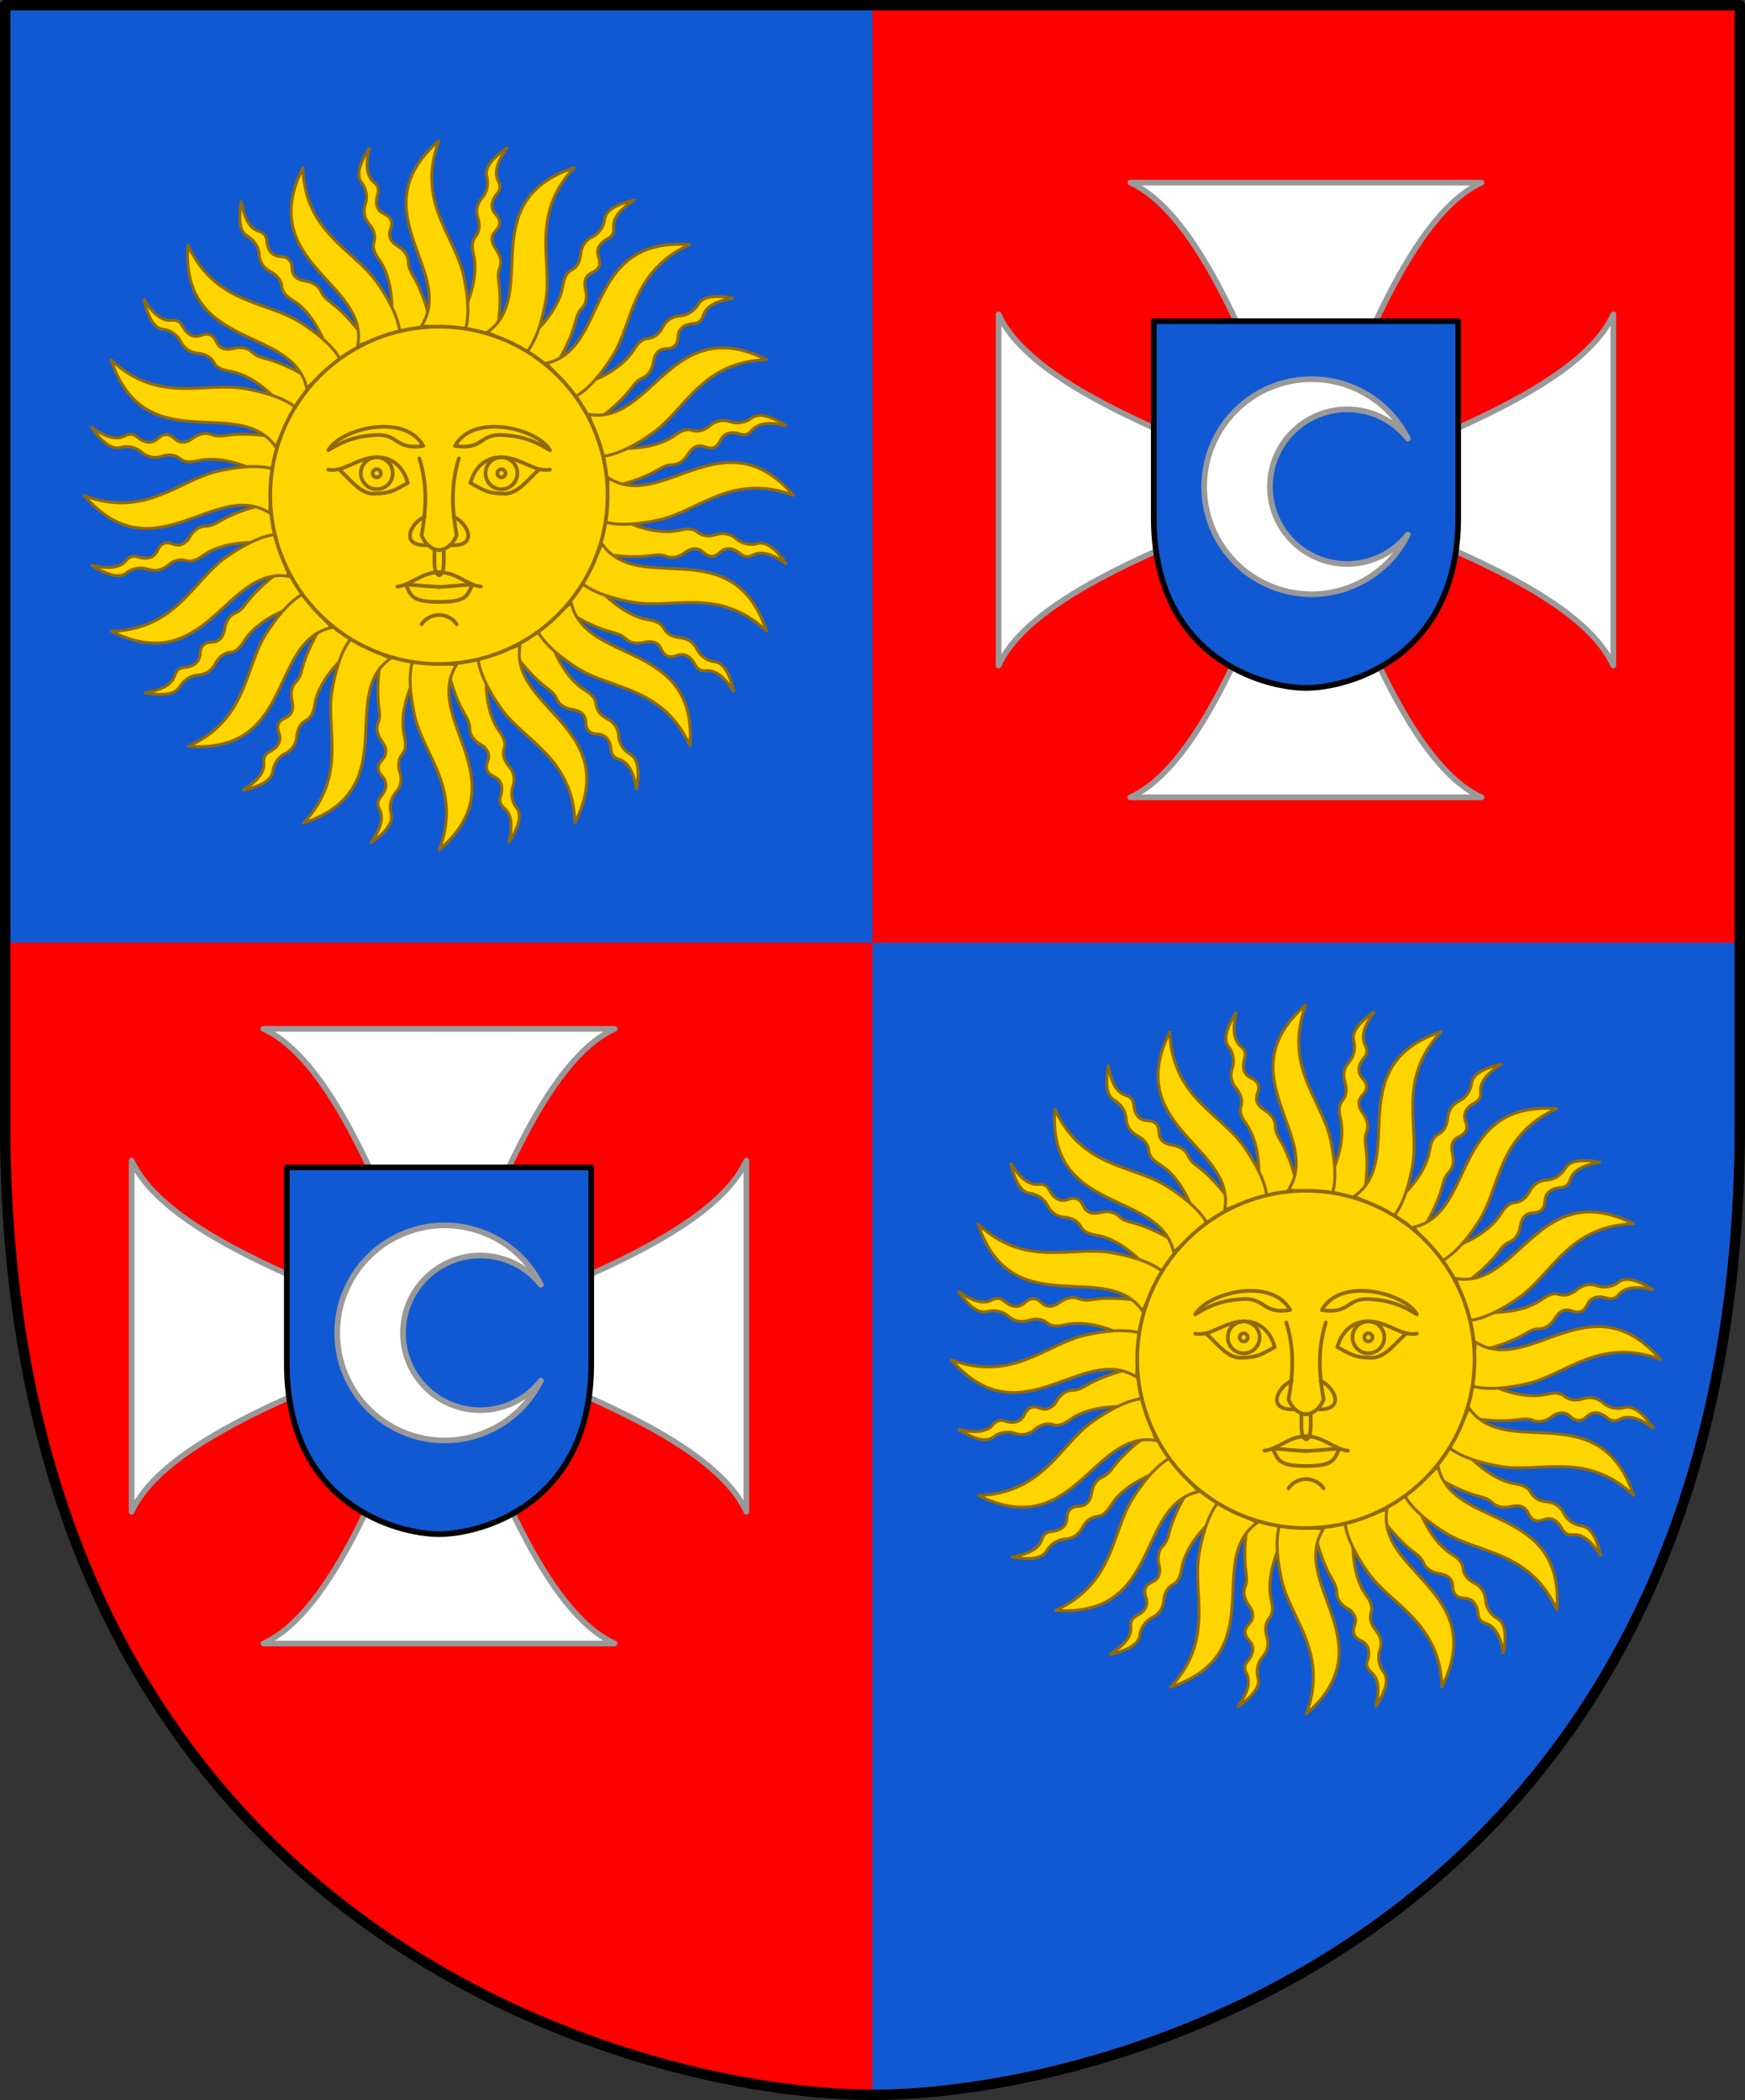 <svg xmlns="http://www.w3.org/2000/svg" xmlns:xlink="http://www.w3.org/1999/xlink" width="920.98" height="1108.5" viewBox="0 0 920.98 1108.5"><rect x="0" y="0" width="920.98" height="1108.5" fill="#333333" stroke="none"/><path d="m2.75 2.75v590.76c0 422.68 330.27 512.24 457.74 512.24s457.74-89.558 457.74-512.24v-590.76z" style="fill-rule:evenodd;fill:#f00;stroke-linejoin:round;stroke-miterlimit:5;stroke-width:5.5;stroke:#000"></path><path d="m460.49 497.6v605.4c63.09 0 177.11-22.288 275-97.049 97.894-74.761 179.99-201.82 179.99-412.44v-95.91h-454.99z" style="-inkscape-stroke:hairline;fill-rule:evenodd;fill:#1059d3;vector-effect:non-scaling-stroke"></path><path d="m5.5 5.5v492.1h454.99v-492.1h-454.99z" style="-inkscape-stroke:hairline;fill-rule:evenodd;fill:#1059d3;vector-effect:non-scaling-stroke"></path><g id="e" transform="matrix(1.968 0 0 1.968 -2354.1 219.54)" style="stroke:#916a09"><use transform="rotate(22.428 1313.9 21.293)" style="fill:#ffd500;stroke-width:.8;stroke:#916a09" xlink:href="#a"></use><path id="a" d="m1302.8-45.577c-1.944-1.2-2.587-2.694-1.892-4.507 0.738-1.925 0.16-3.237-1.651-4.069-1.984-0.912-2.608-2.697-1.767-5.398 0.433-1.392-0.108-2.336-0.984-3.066-1.962-1.637-2.374-4.675-1.212-9.359-2.859 4.547-3.548 7.544-2.126 9.396 1.28 1.667 1.643 3.855 1.019 5.697-0.686 2.025-0.315 3.866 1.046 5.499 1.405 1.684 1.718 3.343 1.229 4.918-0.546 1.755 0.652 3.489 1.468 4.649 4.086 5.807 3.775 15.61 2.621 20.275l11.395-2.211c-0.7-3.074-1.738-7.373-3.803-11.683-1.073-2.24-2.442-3.783-2.433-5.693 0.01-1.825-1.044-3.295-2.91-4.447z" fill="#ffd500" style="fill:#ffd500;stroke-width:.8;stroke:#916a09"></path><use transform="rotate(-22.572 1313.9 21.293)" style="fill:#ffd500;stroke-width:.8;stroke:#916a09" xlink:href="#a"></use><use transform="rotate(-45.072 1313.9 21.293)" style="fill:#ffd500;stroke-width:.8;stroke:#916a09" xlink:href="#a"></use><use transform="rotate(-67.572 1313.9 21.293)" style="fill:#ffd500;stroke-width:.8;stroke:#916a09" xlink:href="#a"></use><use transform="rotate(269.93 1313.9 21.293)" style="fill:#ffd500;stroke-width:.8;stroke:#916a09" xlink:href="#a"></use><use transform="rotate(224.93 1313.9 21.293)" style="fill:#ffd500;stroke-width:.8;stroke:#916a09" xlink:href="#a"></use><use transform="rotate(202.43 1313.9 21.293)" style="fill:#ffd500;stroke-width:.8;stroke:#916a09" xlink:href="#a"></use><use transform="rotate(179.93 1313.9 21.293)" style="fill:#ffd500;stroke-width:.8;stroke:#916a09" xlink:href="#a"></use><use transform="rotate(157.43 1313.9 21.293)" style="fill:#ffd500;stroke-width:.8;stroke:#916a09" xlink:href="#a"></use><use transform="rotate(247.43 1313.9 21.293)" style="fill:#ffd500;stroke-width:.8;stroke:#916a09" xlink:href="#a"></use><use transform="rotate(135 1313.9 21.293)" style="fill:#ffd500;stroke-width:.8;stroke:#916a09" xlink:href="#a"></use><use transform="rotate(112.5 1313.9 21.293)" style="fill:#ffd500;stroke-width:.8;stroke:#916a09" xlink:href="#a"></use><use transform="rotate(90 1313.9 21.293)" style="fill:#ffd500;stroke-width:.8;stroke:#916a09" xlink:href="#a"></use><use transform="rotate(67.5 1313.9 21.293)" style="fill:#ffd500;stroke-width:.8;stroke:#916a09" xlink:href="#a"></use><use transform="rotate(44.856 1313.9 21.293)" style="fill:#ffd500;stroke-width:.8;stroke:#916a09" xlink:href="#a"></use><path id="b" d="m1313.9-73.797c-21.665 18.764 4.681 35.081-4.686 49.672l11.877 0.702c1.219-4.356 0.28-10.387-0.652-14.565-2.408-10.506-12.646-19.466-6.538-35.809z" style="fill-rule:evenodd;fill:#ffd500;stroke-linecap:round;stroke-linejoin:round;stroke-miterlimit:5;stroke-width:.8;stroke:#916a09"></path><use transform="rotate(22.428 1313.9 21.293)" style="fill:#ffd500;stroke-width:.8;stroke:#916a09" xlink:href="#b"></use><use transform="rotate(-22.572 1313.9 21.293)" style="fill:#ffd500;stroke-width:.8;stroke:#916a09" xlink:href="#b"></use><use transform="rotate(-45.072 1313.9 21.293)" style="fill:#ffd500;stroke-width:.8;stroke:#916a09" xlink:href="#b"></use><use transform="rotate(-67.572 1313.9 21.293)" style="fill:#ffd500;stroke-width:.8;stroke:#916a09" xlink:href="#b"></use><use transform="rotate(269.93 1313.9 21.293)" style="fill:#ffd500;stroke-width:.8;stroke:#916a09" xlink:href="#b"></use><use transform="rotate(247.43 1313.9 21.293)" style="fill:#ffd500;stroke-width:.8;stroke:#916a09" xlink:href="#b"></use><use transform="rotate(224.93 1313.9 21.293)" style="fill:#ffd500;stroke-width:.8;stroke:#916a09" xlink:href="#b"></use><use transform="rotate(202.43 1313.9 21.293)" style="fill:#ffd500;stroke-width:.8;stroke:#916a09" xlink:href="#b"></use><use transform="rotate(179.93 1313.9 21.293)" style="fill:#ffd500;stroke-width:.8;stroke:#916a09" xlink:href="#b"></use><use transform="rotate(157.43 1313.9 21.293)" style="fill:#ffd500;stroke-width:.8;stroke:#916a09" xlink:href="#b"></use><use transform="rotate(134.93 1313.9 21.293)" style="fill:#ffd500;stroke-width:.8;stroke:#916a09" xlink:href="#b"></use><use transform="rotate(112.5 1313.9 21.293)" style="fill:#ffd500;stroke-width:.8;stroke:#916a09" xlink:href="#b"></use><use transform="rotate(90 1313.9 21.293)" style="fill:#ffd500;stroke-width:.8;stroke:#916a09" xlink:href="#b"></use><use transform="rotate(67.5 1313.9 21.293)" style="fill:#ffd500;stroke-width:.8;stroke:#916a09" xlink:href="#b"></use><use transform="rotate(45 1313.9 21.293)" style="fill:#ffd500;stroke-width:.8;stroke:#916a09" xlink:href="#b"></use><circle cx="1313.9" cy="21.293" r="45.235" style="fill-rule:evenodd;fill:#ffd500;stroke-linecap:round;stroke-linejoin:round;stroke-miterlimit:5;stroke:#916a09"></circle><g transform="translate(1188.3 -103.51)" style="stroke:#916a09"><use transform="matrix(-1,0,0,1,251.3,0)" style="stroke:#916a09" xlink:href="#c"></use><g id="c" style="stroke:#916a09"><path d="m120.35 114.9c2.3 7.402 1.769 14.083 0.6 20.6 0.717 2.092 2.701 3.99 4.7 4" style="fill:none;stroke-linecap:round;stroke-linejoin:round;stroke-miterlimit:5;stroke:#916a09"></path><path d="m95.935 117.91c4.291 0.747 7.542-3.121 12.815-3.309 4.041-0.144 7.271 2.356 8.5 6.9-3.538 1.898-4.542 2.853-9.305 2.853-3.855 0-7.072-5.037-9.295-6.553" style="fill:none;stroke-linecap:round;stroke-linejoin:round;stroke-miterlimit:5;stroke:#916a09"></path><circle cx="108.93" cy="118.89" r="4.278" style="fill:none;stroke-linecap:round;stroke-linejoin:round;stroke-miterlimit:5;stroke:#916a09"></circle><circle cx="108.93" cy="118.89" r="1.095" style="fill:none;stroke-linecap:round;stroke-linejoin:round;stroke-miterlimit:5;stroke:#916a09"></circle><path d="m95.917 112.72c3.207-5.721 20.459-10.214 25.485-1.157-7.781 1.176-6.38-3.392-13.049-2.92-4.061 0.287-7.42 0.997-12.436 4.076z" style="fill:none;stroke-linecap:round;stroke-linejoin:round;stroke-miterlimit:5;stroke:#916a09"></path><path d="m122.65 138.2c-8.021 0.358-4.372-6.256-0.9-7.6" style="fill:none;stroke-linecap:round;stroke-linejoin:round;stroke-miterlimit:5;stroke:#916a09"></path><path d="m114.45 149.3c3.817-0.46 6.587-3.87 11.2-3.87" style="fill:none;stroke-linecap:round;stroke-linejoin:round;stroke-miterlimit:5;stroke:#916a09"></path><path d="m116.75 148.8c1.379 2.982 1.594 4.6 8.9 4.6" style="fill:none;stroke-linecap:round;stroke-linejoin:round;stroke-miterlimit:5;stroke:#916a09"></path><path d="m120.95 159.4c0.847-1.446 2.805-2.5 4.7-2.5" style="fill:none;stroke-linecap:round;stroke-linejoin:round;stroke-miterlimit:5;stroke:#916a09"></path><path d="m116.83 148.74c2.464 0.102 5.551 0.504 8.822 0.632" style="fill:none;stroke-linecap:round;stroke-linejoin:round;stroke-miterlimit:5;stroke:#916a09"></path></g><path transform="translate(-.008 -.5)" d="m126.89 139.97c-0.032 2.595 0.391 6.277-1.23 6.8-1.621-0.523-1.198-4.205-1.23-6.8" style="fill:none;stroke-linecap:round;stroke-linejoin:round;stroke-miterlimit:5;stroke:#916a09"></path></g></g><g id="d" transform="translate(7.533 2.75)"><path d="m589.06 93.67c37.142 16.879 64.178 92.227 83.201 137.1v15.648h-15.648c-44.868-19.024-120.22-46.059-137.1-83.201v185.35c16.878-37.141 92.223-64.178 137.09-83.201h15.652v15.648c-19.024 44.868-46.059 120.22-83.201 137.1h185.35c-37.141-16.878-64.178-92.223-83.201-137.09v-15.652h15.652c44.869 19.023 120.21 46.06 137.09 83.201v-185.35c-16.879 37.142-92.228 64.178-137.1 83.201h-15.648v-15.652c19.023-44.869 46.06-120.21 83.201-137.09z" style="fill-rule:evenodd;fill:#fff;stroke-linejoin:round;stroke-miterlimit:5;stroke-width:3;stroke:#999"></path><path d="m601.41 166.81v103.67c0 74.177 57.959 89.893 80.329 89.893 22.37 0 80.329-15.717 80.329-89.893v-103.67z" style="fill-rule:evenodd;fill:#1059d3;stroke-linejoin:round;stroke-miterlimit:5;stroke-width:3;stroke:#000"></path><path d="m684.75 197.41a56.755 56.755 0 0 0-56.756 56.756 56.755 56.755 0 0 0 56.756 56.754 56.755 56.755 0 0 0 50.711-31.5 40.816 40.816 0 0 1-31.928 15.533 40.816 40.816 0 0 1-40.816-40.816 40.816 40.816 0 0 1 40.816-40.816 40.816 40.816 0 0 1 31.941 15.424 56.755 56.755 0 0 0-50.725-31.334z" style="fill-rule:evenodd;fill:#fff;stroke-linejoin:round;stroke-miterlimit:5;stroke-width:3;stroke:#999"></path></g><use transform="translate(457.56 456.12)" xlink:href="#e"></use><use transform="translate(-457.56 446.67)" xlink:href="#d"></use></svg>